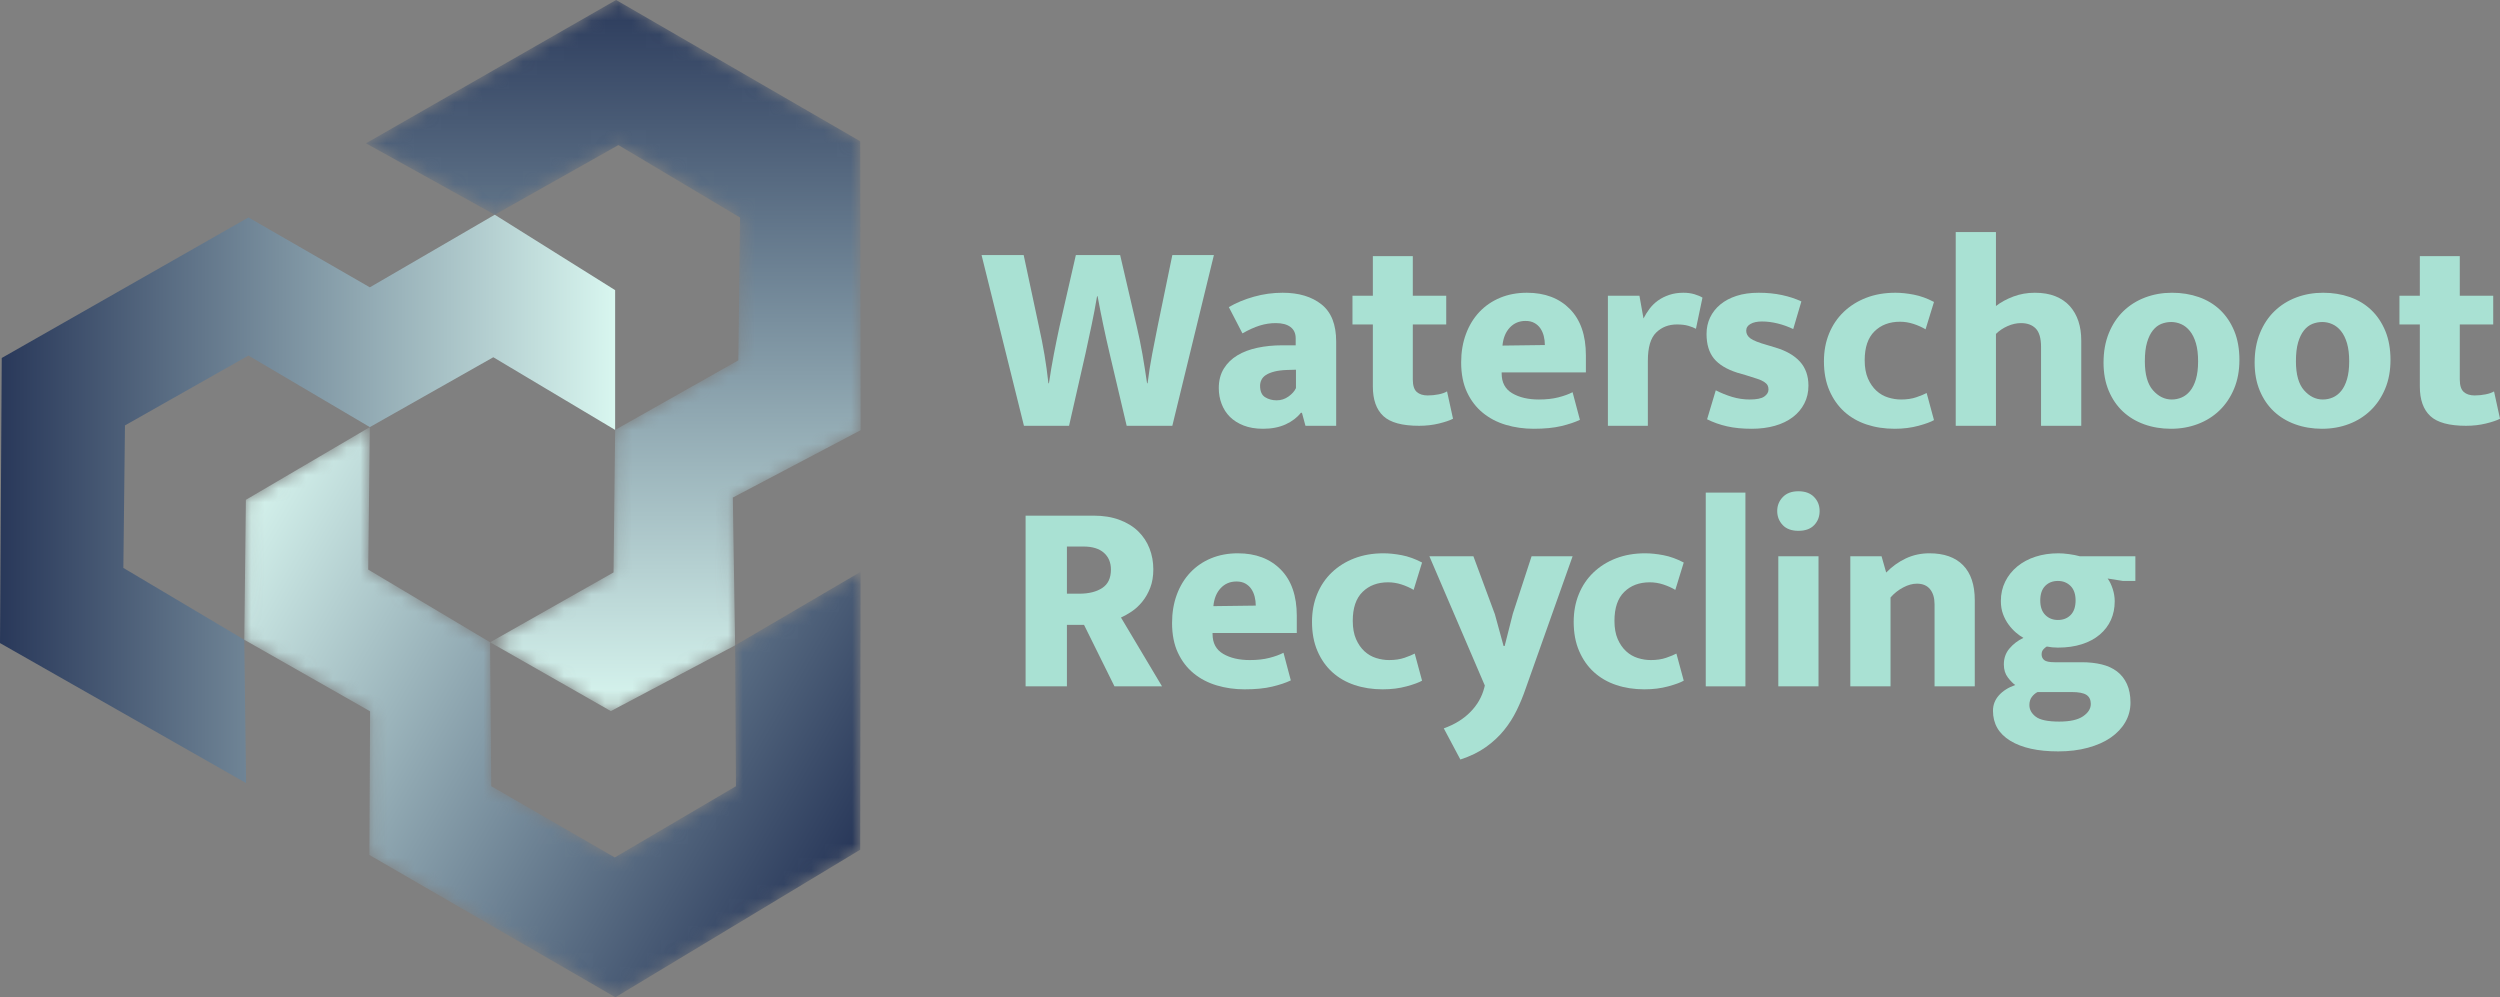 <?xml version="1.0" encoding="UTF-8"?>
<svg width="183px" height="73px" viewBox="0 0 183 73" version="1.1" xmlns="http://www.w3.org/2000/svg" xmlns:xlink="http://www.w3.org/1999/xlink">
    <rect x="0" y="0" width="183" height="73" fill="#808080" stroke="none"/>
    <title>Brand / Logo / Dark </title>
    <defs>
        <linearGradient x1="-8.76%" y1="36.075%" x2="100%" y2="36.075%" id="linearGradient-1">
            <stop stop-color="#1A284D" offset="0%"></stop>
            <stop stop-color="#D8F6EF" offset="100%"></stop>
        </linearGradient>
        <polygon id="path-2" points="18.31 0 0 10.491 9.428 15.718 18.48 10.62 27.384 15.923 27.258 26.377 18.24 31.469 18.123 41.901 9.086 47.015 17.926 52.052 27.023 47.241 26.855 36.421 36.212 31.491 36.18 10.341"></polygon>
        <linearGradient x1="50%" y1="-10.053%" x2="50%" y2="100%" id="linearGradient-4">
            <stop stop-color="#1A284D" offset="0%"></stop>
            <stop stop-color="#D8F6EF" offset="100%"></stop>
        </linearGradient>
        <polygon id="path-5" points="0.117 5.323 0 15.567 9.21 20.805 9.157 31.32 27.164 41.737 45.087 30.936 45.114 10.594 35.93 15.978 35.991 26.288 27.12 31.504 18.078 26.287 17.993 15.751 9.073 10.432 9.191 0"></polygon>
        <linearGradient x1="108.729%" y1="76.358%" x2="-3.557%" y2="15.856%" id="linearGradient-7">
            <stop stop-color="#1A284D" offset="0%"></stop>
            <stop stop-color="#D8F6EF" offset="100%"></stop>
        </linearGradient>
    </defs>
    <g id="Brand-/-Logo-/-Dark-" stroke="none" stroke-width="1" fill="none" fill-rule="evenodd">
        <g id="Group-47" transform="translate(71.85, 16.986)" fill="#A9E1D3">
            <path d="M3.083,1.686 L4.197,6.903 C4.356,7.617 4.492,8.308 4.605,8.975 C4.717,9.643 4.814,10.341 4.893,11.068 L4.933,11.068 C5.039,10.341 5.159,9.633 5.291,8.946 C5.424,8.258 5.563,7.577 5.709,6.903 L6.902,1.686 L10.145,1.686 L11.358,6.903 C11.517,7.577 11.656,8.255 11.776,8.936 C11.895,9.617 12.007,10.328 12.114,11.068 L12.154,11.068 C12.246,10.328 12.359,9.61 12.492,8.916 C12.624,8.222 12.757,7.55 12.889,6.903 L13.964,1.686 L17.007,1.686 L13.964,14.182 L10.622,14.182 L9.369,8.866 C9.21,8.192 9.057,7.508 8.911,6.813 C8.765,6.119 8.626,5.415 8.494,4.701 L8.454,4.701 C8.335,5.415 8.202,6.116 8.056,6.804 C7.91,7.491 7.764,8.172 7.619,8.846 L6.405,14.182 L3.103,14.182 L0,1.686 L3.083,1.686 Z" id="Fill-10"></path>
            <path d="M23.014,10.076 L22.358,10.096 C21.986,10.109 21.675,10.149 21.423,10.215 C21.171,10.282 20.969,10.364 20.816,10.463 C20.664,10.562 20.554,10.681 20.488,10.82 C20.421,10.959 20.388,11.101 20.388,11.246 C20.388,11.657 20.511,11.938 20.756,12.089 C21.002,12.242 21.284,12.318 21.602,12.318 C21.92,12.318 22.209,12.225 22.467,12.04 C22.726,11.855 22.908,11.65 23.014,11.425 L23.014,10.076 Z M18.101,5.494 C18.644,5.177 19.258,4.922 19.941,4.731 C20.624,4.539 21.323,4.443 22.04,4.443 C23.22,4.443 24.168,4.727 24.884,5.296 C25.6,5.865 25.958,6.77 25.958,8.014 L25.958,14.182 L23.71,14.182 L23.452,13.23 L23.372,13.23 C23.107,13.574 22.739,13.855 22.268,14.073 C21.798,14.291 21.244,14.4 20.607,14.4 C20.063,14.4 19.59,14.321 19.185,14.162 C18.781,14.004 18.446,13.792 18.18,13.528 C17.915,13.263 17.713,12.949 17.574,12.585 C17.435,12.222 17.365,11.835 17.365,11.425 C17.365,10.87 17.488,10.394 17.733,9.997 C17.979,9.6 18.31,9.276 18.728,9.025 C19.145,8.774 19.636,8.589 20.2,8.47 C20.763,8.351 21.363,8.291 22,8.291 L22.994,8.291 L22.994,7.775 C22.994,7.418 22.868,7.144 22.616,6.952 C22.364,6.761 22.006,6.665 21.542,6.665 C21.144,6.665 20.753,6.724 20.369,6.843 C19.984,6.962 19.56,7.154 19.096,7.418 L18.101,5.494 Z" id="Fill-12"></path>
            <path d="M34.014,6.764 L31.567,6.764 L31.567,10.79 C31.567,11.226 31.663,11.531 31.855,11.703 C32.048,11.875 32.316,11.961 32.661,11.961 C32.926,11.961 33.191,11.934 33.457,11.881 C33.722,11.828 33.927,11.756 34.073,11.663 L34.511,13.666 C34.285,13.785 33.944,13.901 33.486,14.014 C33.029,14.126 32.542,14.182 32.025,14.182 C30.791,14.182 29.919,13.944 29.409,13.468 C28.898,12.992 28.643,12.271 28.643,11.306 L28.643,6.764 L27.151,6.764 L27.151,4.661 L28.643,4.661 L28.643,1.765 L31.567,1.765 L31.567,4.661 L34.014,4.661 L34.014,6.764 Z" id="Fill-14"></path>
            <path d="M41.234,8.271 C41.234,8.046 41.207,7.828 41.155,7.617 C41.101,7.405 41.018,7.217 40.906,7.051 C40.793,6.886 40.647,6.754 40.468,6.655 C40.289,6.556 40.073,6.506 39.821,6.506 C39.357,6.506 38.973,6.668 38.668,6.992 C38.363,7.316 38.184,7.756 38.131,8.311 L41.234,8.271 Z M44.237,10.274 L38.071,10.274 L38.071,10.354 C38.071,11.015 38.33,11.498 38.847,11.802 C39.364,12.106 40.014,12.258 40.797,12.258 C41.34,12.258 41.817,12.205 42.228,12.099 C42.639,11.994 42.984,11.868 43.263,11.723 L43.8,13.746 C43.442,13.918 42.988,14.07 42.438,14.202 C41.887,14.334 41.214,14.4 40.418,14.4 C39.702,14.4 39.022,14.304 38.379,14.113 C37.736,13.921 37.173,13.627 36.689,13.23 C36.204,12.833 35.82,12.331 35.535,11.723 C35.25,11.114 35.107,10.387 35.107,9.541 C35.107,8.787 35.223,8.096 35.456,7.468 C35.687,6.84 36.016,6.301 36.44,5.851 C36.864,5.402 37.371,5.055 37.962,4.81 C38.552,4.566 39.205,4.443 39.921,4.443 C41.234,4.443 42.281,4.84 43.064,5.633 C43.846,6.427 44.237,7.557 44.237,9.025 L44.237,10.274 Z" id="Fill-16"></path>
            <path d="M45.848,14.182 L45.848,4.661 L48.156,4.661 L48.454,6.328 C48.573,6.09 48.719,5.855 48.892,5.623 C49.064,5.392 49.27,5.19 49.508,5.018 C49.747,4.846 50.022,4.708 50.334,4.602 C50.645,4.496 50.993,4.443 51.378,4.443 C51.669,4.443 51.938,4.479 52.183,4.552 C52.429,4.625 52.624,4.708 52.771,4.8 L52.293,7.081 C52.147,7.002 51.961,6.929 51.736,6.863 C51.51,6.797 51.232,6.764 50.901,6.764 C50.291,6.764 49.783,6.962 49.379,7.359 C48.974,7.756 48.773,8.443 48.773,9.422 L48.773,14.182 L45.848,14.182 Z" id="Fill-18"></path>
            <path d="M59.414,7.101 C59.056,6.929 58.678,6.793 58.281,6.694 C57.883,6.595 57.498,6.546 57.127,6.546 C56.782,6.546 56.503,6.605 56.291,6.724 C56.079,6.843 55.973,7.008 55.973,7.22 C55.973,7.445 56.075,7.633 56.281,7.785 C56.487,7.937 56.895,8.1 57.505,8.271 L58.101,8.45 C58.897,8.688 59.5,9.035 59.911,9.491 C60.323,9.947 60.528,10.533 60.528,11.246 C60.528,11.723 60.429,12.156 60.229,12.546 C60.031,12.936 59.749,13.27 59.384,13.548 C59.019,13.825 58.582,14.037 58.072,14.182 C57.561,14.327 56.994,14.4 56.371,14.4 C55.694,14.4 55.094,14.341 54.571,14.222 C54.047,14.103 53.56,13.931 53.109,13.706 L53.745,11.584 C54.13,11.782 54.531,11.944 54.948,12.07 C55.366,12.195 55.794,12.258 56.231,12.258 C56.736,12.258 57.09,12.185 57.296,12.04 C57.501,11.895 57.604,11.723 57.604,11.524 C57.604,11.405 57.581,11.303 57.535,11.216 C57.488,11.131 57.405,11.048 57.286,10.969 C57.166,10.889 56.997,10.814 56.778,10.741 C56.56,10.668 56.278,10.579 55.933,10.473 L55.317,10.295 C54.534,10.043 53.964,9.696 53.606,9.253 C53.248,8.81 53.069,8.212 53.069,7.458 C53.069,7.022 53.155,6.622 53.328,6.258 C53.5,5.894 53.748,5.577 54.073,5.306 C54.398,5.035 54.796,4.823 55.267,4.671 C55.737,4.519 56.278,4.443 56.888,4.443 C57.498,4.443 58.064,4.499 58.589,4.612 C59.113,4.724 59.586,4.88 60.011,5.078 L59.414,7.101 Z" id="Fill-20"></path>
            <path d="M67.311,12.258 C67.735,12.258 68.11,12.202 68.435,12.089 C68.759,11.977 69.008,11.875 69.181,11.782 L69.718,13.766 C69.492,13.898 69.114,14.037 68.584,14.182 C68.053,14.327 67.47,14.4 66.833,14.4 C66.091,14.4 65.405,14.294 64.775,14.083 C64.145,13.871 63.601,13.557 63.143,13.141 C62.686,12.724 62.325,12.208 62.059,11.594 C61.794,10.979 61.662,10.268 61.662,9.462 C61.662,8.721 61.787,8.043 62.04,7.428 C62.291,6.813 62.649,6.285 63.114,5.841 C63.578,5.399 64.128,5.055 64.765,4.81 C65.401,4.565 66.11,4.443 66.893,4.443 C67.304,4.443 67.751,4.489 68.235,4.582 C68.719,4.675 69.213,4.853 69.718,5.117 L69.101,7.121 C68.836,6.962 68.541,6.83 68.216,6.724 C67.891,6.618 67.562,6.565 67.231,6.565 C66.462,6.565 65.839,6.8 65.361,7.27 C64.884,7.739 64.645,8.443 64.645,9.382 C64.645,9.911 64.725,10.357 64.884,10.721 C65.043,11.085 65.249,11.382 65.5,11.613 C65.752,11.845 66.038,12.01 66.356,12.109 C66.674,12.208 66.992,12.258 67.311,12.258" id="Fill-22"></path>
            <path d="M74.253,14.182 L71.309,14.182 L71.309,0 L74.253,0 L74.253,5.415 C74.611,5.137 75.035,4.906 75.525,4.721 C76.016,4.536 76.54,4.443 77.097,4.443 C77.68,4.443 78.184,4.529 78.609,4.701 C79.033,4.873 79.384,5.114 79.663,5.425 C79.941,5.736 80.15,6.103 80.29,6.526 C80.429,6.949 80.498,7.418 80.498,7.934 L80.498,14.182 L77.555,14.182 L77.555,8.41 C77.555,7.775 77.425,7.326 77.166,7.061 C76.908,6.797 76.547,6.665 76.083,6.665 C75.764,6.665 75.439,6.737 75.108,6.883 C74.776,7.029 74.491,7.22 74.253,7.458 L74.253,14.182 Z" id="Fill-24"></path>
            <path d="M89.051,9.461 C89.051,8.946 88.998,8.506 88.892,8.142 C88.786,7.779 88.64,7.481 88.454,7.25 C88.269,7.018 88.057,6.85 87.818,6.744 C87.579,6.638 87.334,6.585 87.082,6.585 C86.83,6.585 86.588,6.632 86.356,6.724 C86.124,6.817 85.919,6.976 85.74,7.2 C85.561,7.425 85.418,7.719 85.312,8.083 C85.206,8.447 85.153,8.906 85.153,9.461 C85.153,10.427 85.352,11.134 85.749,11.584 C86.147,12.034 86.605,12.258 87.122,12.258 C87.374,12.258 87.615,12.209 87.848,12.109 C88.08,12.01 88.285,11.852 88.464,11.633 C88.643,11.415 88.786,11.128 88.892,10.771 C88.998,10.413 89.051,9.977 89.051,9.461 M92.075,9.362 C92.075,10.143 91.945,10.843 91.687,11.465 C91.428,12.086 91.073,12.615 90.623,13.052 C90.172,13.488 89.641,13.822 89.031,14.053 C88.421,14.285 87.765,14.4 87.062,14.4 C86.359,14.4 85.706,14.291 85.103,14.073 C84.499,13.855 83.979,13.541 83.541,13.131 C83.104,12.721 82.759,12.215 82.507,11.614 C82.255,11.012 82.129,10.328 82.129,9.561 C82.129,8.754 82.259,8.033 82.517,7.399 C82.776,6.764 83.13,6.228 83.581,5.792 C84.032,5.356 84.562,5.022 85.173,4.79 C85.782,4.559 86.439,4.443 87.142,4.443 C87.844,4.443 88.498,4.549 89.101,4.76 C89.704,4.972 90.225,5.286 90.663,5.702 C91.1,6.119 91.445,6.632 91.697,7.24 C91.949,7.848 92.075,8.556 92.075,9.362" id="Fill-26"></path>
            <path d="M100.111,9.461 C100.111,8.946 100.057,8.506 99.952,8.142 C99.845,7.779 99.7,7.481 99.514,7.25 C99.328,7.018 99.116,6.85 98.877,6.744 C98.639,6.638 98.393,6.585 98.142,6.585 C97.89,6.585 97.648,6.632 97.416,6.724 C97.183,6.817 96.978,6.976 96.799,7.2 C96.62,7.425 96.477,7.719 96.371,8.083 C96.265,8.447 96.212,8.906 96.212,9.461 C96.212,10.427 96.411,11.134 96.809,11.584 C97.207,12.034 97.664,12.258 98.181,12.258 C98.433,12.258 98.675,12.209 98.907,12.109 C99.139,12.01 99.345,11.852 99.524,11.633 C99.703,11.415 99.845,11.128 99.952,10.771 C100.057,10.413 100.111,9.977 100.111,9.461 M103.134,9.362 C103.134,10.143 103.005,10.843 102.746,11.465 C102.488,12.086 102.133,12.615 101.682,13.052 C101.231,13.488 100.701,13.822 100.091,14.053 C99.481,14.285 98.824,14.4 98.122,14.4 C97.419,14.4 96.765,14.291 96.162,14.073 C95.559,13.855 95.038,13.541 94.601,13.131 C94.163,12.721 93.818,12.215 93.567,11.614 C93.315,11.012 93.189,10.328 93.189,9.561 C93.189,8.754 93.318,8.033 93.577,7.399 C93.835,6.764 94.19,6.228 94.641,5.792 C95.092,5.356 95.622,5.022 96.232,4.79 C96.842,4.559 97.498,4.443 98.201,4.443 C98.904,4.443 99.557,4.549 100.161,4.76 C100.764,4.972 101.285,5.286 101.722,5.702 C102.16,6.119 102.504,6.632 102.756,7.24 C103.008,7.848 103.134,8.556 103.134,9.362" id="Fill-28"></path>
            <path d="M110.653,6.764 L108.206,6.764 L108.206,10.79 C108.206,11.226 108.302,11.531 108.495,11.703 C108.687,11.875 108.955,11.961 109.3,11.961 C109.565,11.961 109.83,11.934 110.096,11.881 C110.361,11.828 110.566,11.756 110.713,11.663 L111.15,13.666 C110.925,13.785 110.583,13.901 110.126,14.014 C109.668,14.126 109.181,14.182 108.664,14.182 C107.43,14.182 106.558,13.944 106.048,13.468 C105.537,12.992 105.282,12.271 105.282,11.306 L105.282,6.764 L103.79,6.764 L103.79,4.661 L105.282,4.661 L105.282,1.765 L108.206,1.765 L108.206,4.661 L110.653,4.661 L110.653,6.764 Z" id="Fill-30"></path>
            <path d="M6.248,26.472 L7.162,26.472 C7.852,26.472 8.409,26.333 8.833,26.055 C9.258,25.778 9.47,25.328 9.47,24.706 C9.47,24.191 9.297,23.781 8.953,23.476 C8.608,23.172 8.11,23.02 7.461,23.02 L6.248,23.02 L6.248,26.472 Z M3.224,20.759 L8.197,20.759 C8.913,20.759 9.546,20.862 10.096,21.067 C10.647,21.272 11.104,21.552 11.469,21.91 C11.834,22.267 12.109,22.683 12.294,23.159 C12.48,23.636 12.573,24.145 12.573,24.687 C12.573,25.202 12.496,25.655 12.344,26.045 C12.192,26.436 11.996,26.776 11.757,27.067 C11.519,27.358 11.26,27.596 10.981,27.781 C10.703,27.966 10.445,28.111 10.206,28.217 L13.21,33.255 L9.729,33.255 L7.501,28.753 L6.248,28.753 L6.248,33.255 L3.224,33.255 L3.224,20.759 Z" id="Fill-32"></path>
            <path d="M20.072,27.344 C20.072,27.12 20.045,26.902 19.992,26.69 C19.939,26.478 19.856,26.29 19.744,26.125 C19.631,25.959 19.485,25.827 19.306,25.728 C19.127,25.629 18.911,25.579 18.66,25.579 C18.195,25.579 17.811,25.741 17.506,26.065 C17.201,26.389 17.022,26.829 16.969,27.384 L20.072,27.344 Z M23.075,29.348 L16.909,29.348 L16.909,29.427 C16.909,30.088 17.168,30.571 17.685,30.875 C18.202,31.18 18.852,31.331 19.634,31.331 C20.178,31.331 20.655,31.279 21.067,31.172 C21.477,31.067 21.822,30.942 22.101,30.796 L22.638,32.819 C22.28,32.991 21.825,33.143 21.275,33.275 C20.725,33.407 20.052,33.473 19.256,33.473 C18.54,33.473 17.861,33.377 17.218,33.186 C16.574,32.994 16.011,32.7 15.527,32.303 C15.042,31.906 14.658,31.404 14.373,30.796 C14.088,30.188 13.945,29.46 13.945,28.614 C13.945,27.86 14.061,27.169 14.293,26.541 C14.525,25.913 14.853,25.374 15.278,24.925 C15.702,24.475 16.21,24.128 16.799,23.883 C17.389,23.639 18.043,23.516 18.759,23.516 C20.072,23.516 21.119,23.913 21.902,24.707 C22.684,25.5 23.075,26.63 23.075,28.098 L23.075,29.348 Z" id="Fill-34"></path>
            <path d="M29.838,31.331 C30.262,31.331 30.637,31.275 30.962,31.163 C31.287,31.051 31.535,30.948 31.708,30.855 L32.245,32.839 C32.019,32.971 31.641,33.11 31.111,33.255 C30.58,33.401 29.997,33.473 29.361,33.473 C28.618,33.473 27.932,33.368 27.302,33.156 C26.672,32.945 26.129,32.63 25.671,32.214 C25.213,31.798 24.852,31.282 24.587,30.667 C24.321,30.052 24.189,29.341 24.189,28.535 C24.189,27.794 24.315,27.116 24.567,26.502 C24.819,25.886 25.177,25.358 25.641,24.915 C26.105,24.472 26.655,24.128 27.292,23.883 C27.929,23.639 28.638,23.516 29.42,23.516 C29.831,23.516 30.279,23.563 30.763,23.655 C31.247,23.748 31.741,23.926 32.245,24.191 L31.628,26.194 C31.363,26.035 31.068,25.903 30.743,25.797 C30.418,25.692 30.089,25.639 29.758,25.639 C28.989,25.639 28.366,25.874 27.889,26.343 C27.411,26.812 27.172,27.516 27.172,28.455 C27.172,28.984 27.252,29.431 27.411,29.794 C27.571,30.158 27.776,30.455 28.028,30.687 C28.28,30.918 28.565,31.083 28.883,31.182 C29.201,31.282 29.52,31.331 29.838,31.331" id="Fill-36"></path>
            <path d="M32.782,23.735 L36.004,23.735 L37.576,27.979 L38.212,30.3 L38.291,30.3 L38.889,27.939 L40.261,23.735 L43.264,23.735 L39.823,33.434 C39.638,33.976 39.419,34.505 39.167,35.02 C38.915,35.537 38.607,36.019 38.242,36.469 C37.877,36.918 37.436,37.328 36.919,37.698 C36.402,38.068 35.778,38.373 35.049,38.611 L33.836,36.33 C34.618,36.052 35.265,35.655 35.775,35.139 C36.286,34.624 36.627,34.029 36.8,33.354 L36.839,33.196 L32.782,23.735 Z" id="Fill-38"></path>
            <path d="M48.993,31.331 C49.418,31.331 49.792,31.275 50.117,31.163 C50.441,31.051 50.69,30.948 50.863,30.855 L51.4,32.839 C51.174,32.971 50.796,33.11 50.266,33.255 C49.736,33.401 49.152,33.473 48.516,33.473 C47.773,33.473 47.087,33.368 46.457,33.156 C45.827,32.945 45.283,32.63 44.826,32.214 C44.368,31.798 44.007,31.282 43.742,30.667 C43.476,30.052 43.344,29.341 43.344,28.535 C43.344,27.794 43.47,27.116 43.722,26.502 C43.974,25.886 44.331,25.358 44.796,24.915 C45.26,24.472 45.81,24.128 46.447,23.883 C47.084,23.639 47.793,23.516 48.575,23.516 C48.986,23.516 49.433,23.563 49.918,23.655 C50.402,23.748 50.896,23.926 51.4,24.191 L50.783,26.194 C50.518,26.035 50.223,25.903 49.898,25.797 C49.573,25.692 49.245,25.639 48.913,25.639 C48.144,25.639 47.521,25.874 47.044,26.343 C46.566,26.812 46.328,27.516 46.328,28.455 C46.328,28.984 46.407,29.431 46.566,29.794 C46.725,30.158 46.931,30.455 47.183,30.687 C47.435,30.918 47.72,31.083 48.038,31.182 C48.356,31.282 48.675,31.331 48.993,31.331" id="Fill-40"></path>
            <polygon id="Fill-42" points="53.011 33.255 55.915 33.255 55.915 19.073 53.011 19.073"></polygon>
            <path d="M58.322,33.255 L61.266,33.255 L61.266,23.734 L58.322,23.734 L58.322,33.255 Z M59.794,21.87 C59.289,21.87 58.905,21.728 58.64,21.444 C58.375,21.159 58.242,20.819 58.242,20.422 C58.242,20.025 58.378,19.685 58.65,19.4 C58.922,19.116 59.303,18.974 59.794,18.974 C60.284,18.974 60.665,19.113 60.937,19.391 C61.209,19.668 61.346,20.012 61.346,20.422 C61.346,20.832 61.213,21.176 60.947,21.453 C60.682,21.731 60.297,21.87 59.794,21.87 L59.794,21.87 Z" id="Fill-44"></path>
            <path d="M66.537,33.255 L63.593,33.255 L63.593,23.735 L65.88,23.735 L66.219,24.924 C66.643,24.488 67.12,24.144 67.651,23.893 C68.181,23.642 68.757,23.516 69.381,23.516 C70.455,23.516 71.278,23.807 71.848,24.389 C72.417,24.971 72.703,25.824 72.703,26.948 L72.703,33.255 L69.759,33.255 L69.759,27.245 C69.759,26.782 69.65,26.416 69.431,26.145 C69.212,25.874 68.89,25.738 68.466,25.738 C68.148,25.738 67.813,25.83 67.462,26.016 C67.11,26.201 66.802,26.446 66.537,26.749 L66.537,33.255 Z" id="Fill-45"></path>
            <path d="M80.083,26.968 C80.083,26.505 79.96,26.151 79.715,25.906 C79.469,25.662 79.161,25.539 78.79,25.539 C78.405,25.539 78.094,25.662 77.855,25.906 C77.616,26.151 77.497,26.505 77.497,26.968 C77.497,27.431 77.619,27.784 77.865,28.029 C78.11,28.274 78.418,28.396 78.79,28.396 C79.174,28.396 79.486,28.274 79.725,28.029 C79.963,27.784 80.083,27.431 80.083,26.968 L80.083,26.968 Z M77.298,33.672 C77.139,33.751 76.999,33.87 76.88,34.029 C76.761,34.187 76.701,34.386 76.701,34.624 C76.701,34.954 76.857,35.239 77.169,35.477 C77.48,35.715 78.054,35.834 78.889,35.834 C79.672,35.834 80.252,35.705 80.63,35.447 C81.008,35.189 81.197,34.888 81.197,34.544 C81.197,34.24 81.09,34.019 80.879,33.88 C80.666,33.741 80.308,33.672 79.804,33.672 L77.298,33.672 Z M74.613,27.007 C74.613,26.492 74.719,26.019 74.931,25.589 C75.143,25.16 75.438,24.789 75.816,24.478 C76.194,24.168 76.638,23.93 77.149,23.764 C77.659,23.599 78.219,23.516 78.829,23.516 C79.055,23.516 79.313,23.536 79.605,23.576 C79.897,23.615 80.162,23.668 80.401,23.734 L84.459,23.734 L84.459,25.539 L83.544,25.539 L82.43,25.361 C82.576,25.559 82.698,25.811 82.798,26.115 C82.897,26.419 82.947,26.723 82.947,27.027 C82.947,27.53 82.854,27.986 82.669,28.396 C82.483,28.806 82.211,29.163 81.853,29.467 C81.495,29.771 81.058,30.006 80.54,30.171 C80.023,30.336 79.439,30.419 78.79,30.419 C78.644,30.419 78.504,30.412 78.372,30.399 C78.239,30.386 78.106,30.366 77.974,30.34 C77.882,30.392 77.795,30.465 77.716,30.558 C77.636,30.65 77.596,30.769 77.596,30.915 C77.596,31.087 77.659,31.226 77.785,31.332 C77.911,31.437 78.167,31.49 78.551,31.49 L80.56,31.49 C81.077,31.49 81.555,31.543 81.992,31.649 C82.43,31.755 82.804,31.926 83.116,32.164 C83.428,32.402 83.67,32.71 83.842,33.087 C84.014,33.463 84.101,33.916 84.101,34.445 C84.101,34.961 83.974,35.437 83.723,35.874 C83.471,36.31 83.116,36.687 82.659,37.004 C82.201,37.322 81.644,37.569 80.988,37.748 C80.331,37.927 79.605,38.016 78.81,38.016 C77.324,38.016 76.158,37.758 75.309,37.242 C74.46,36.726 74.036,35.992 74.036,35.041 C74.036,34.617 74.178,34.244 74.464,33.92 C74.749,33.596 75.15,33.341 75.667,33.156 C75.508,33.051 75.329,32.869 75.13,32.611 C74.931,32.353 74.831,32.032 74.831,31.649 C74.831,31.199 74.967,30.812 75.239,30.489 C75.511,30.165 75.852,29.903 76.264,29.705 C76.091,29.612 75.909,29.484 75.717,29.318 C75.524,29.153 75.345,28.958 75.18,28.733 C75.013,28.508 74.878,28.254 74.772,27.969 C74.666,27.685 74.613,27.364 74.613,27.007 L74.613,27.007 Z" id="Fill-46"></path>
        </g>
        <g id="Group" transform="translate(-0, 0)">
            <g id="Group-3" transform="translate(0, 15.718)" fill="url(#linearGradient-1)">
                <polygon id="Fill-1" points="27.072 5.315 18.187 0.199 0.128 10.486 0 31.355 18.014 41.604 17.881 31.113 9.03 25.854 9.148 15.422 18.185 10.308 27.072 15.546 36.109 10.432 45.028 15.751 45.028 5.521 36.216 0"></polygon>
            </g>
            <g id="Group-6" transform="translate(26.788, 0)">
                <mask id="mask-3" fill="white">
                    <use xlink:href="#path-2"></use>
                </mask>
                <g id="Clip-5"></g>
                <polygon id="Fill-4" fill="url(#linearGradient-4)" mask="url(#mask-3)" points="18.31 0 0 10.491 9.428 15.718 18.48 10.62 27.384 15.923 27.258 26.377 18.24 31.469 18.123 41.901 9.086 47.015 17.926 52.052 27.023 47.241 26.855 36.421 36.212 31.491 36.18 10.341"></polygon>
            </g>
            <g id="Group-9" transform="translate(17.881, 31.263)">
                <mask id="mask-6" fill="white">
                    <use xlink:href="#path-5"></use>
                </mask>
                <g id="Clip-8"></g>
                <polygon id="Fill-7" fill="url(#linearGradient-7)" mask="url(#mask-6)" points="0.117 5.323 0 15.567 9.21 20.805 9.157 31.32 27.164 41.737 45.087 30.936 45.114 10.594 35.93 15.978 35.991 26.288 27.12 31.504 18.078 26.287 17.993 15.751 9.073 10.432 9.191 0"></polygon>
            </g>
        </g>
    </g>
</svg>